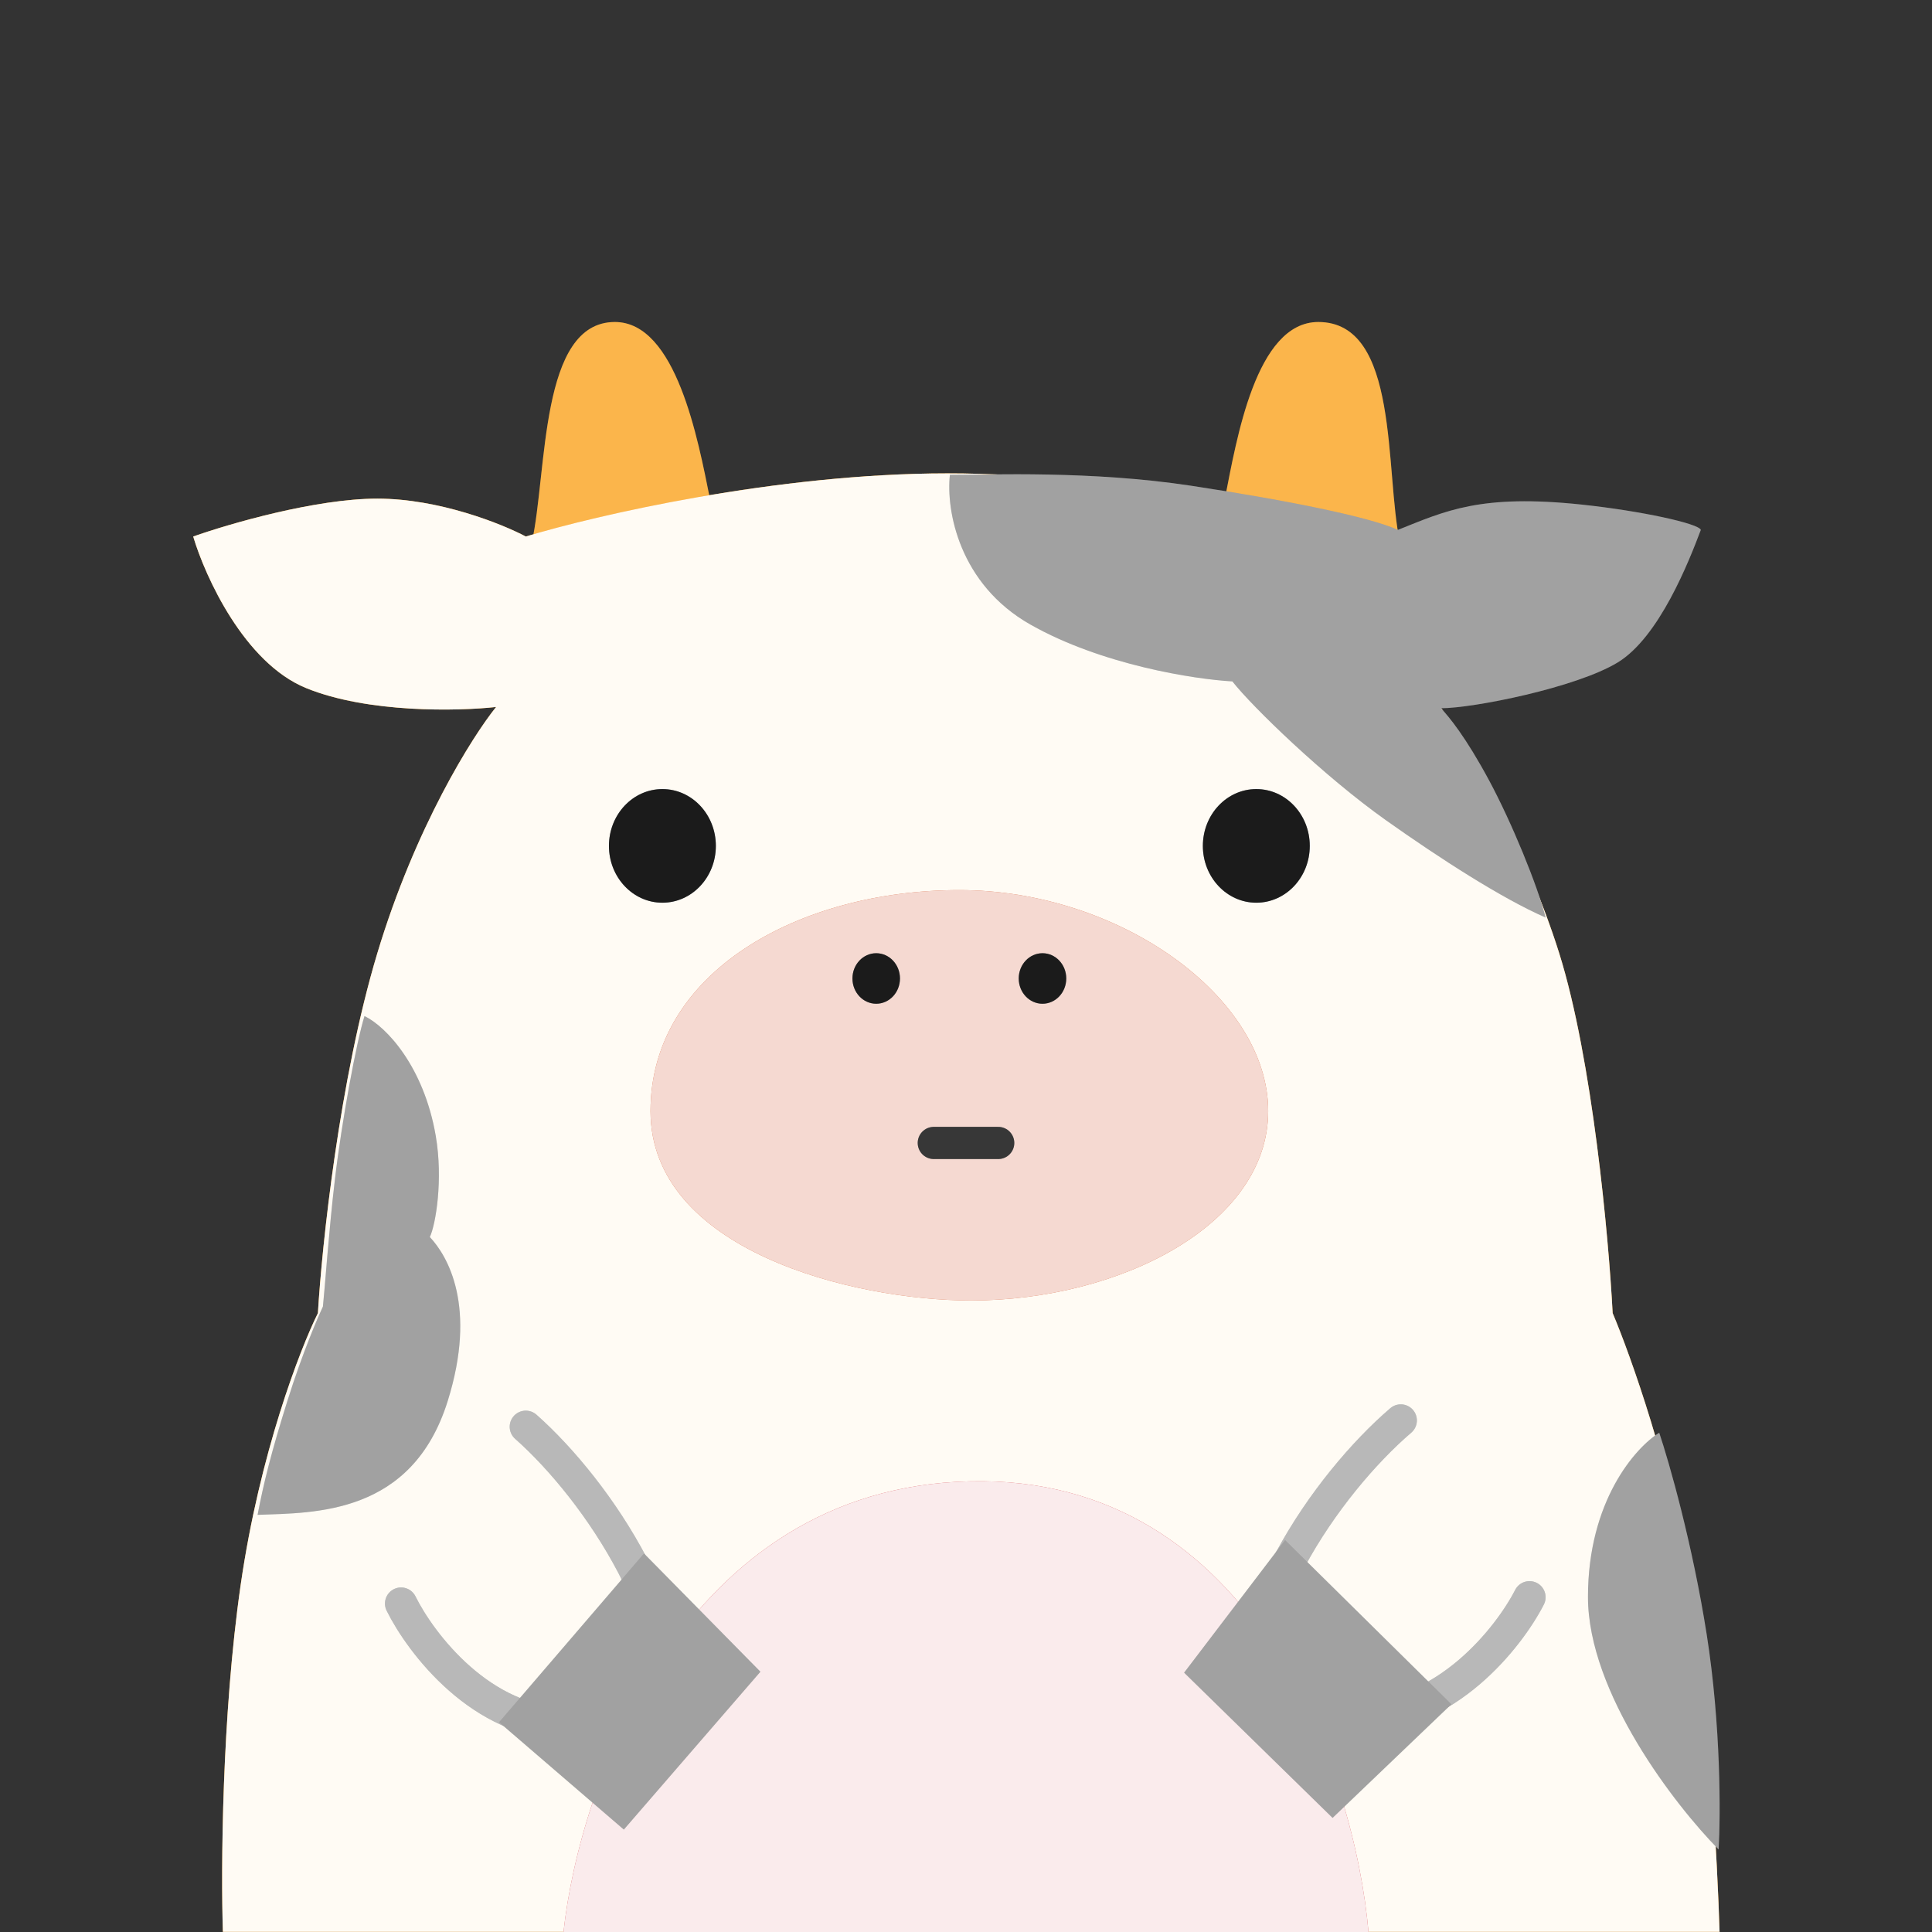 <svg xmlns="http://www.w3.org/2000/svg" fill="none" viewBox="0 0 120 120" id="cow"><rect x="0" y="0" width="120" height="120" fill="#333333" stroke="none"/><path d="M38.191 20c-4.691 0-4.18 9.281-5.164 13.725l11.067-2.754C43.356 27.31 42 20 38.19 20Z" fill="#FAA21E"></path><path d="M38.191 20c-4.691 0-4.18 9.281-5.164 13.725l11.067-2.754C43.356 27.31 42 20 38.19 20Z" fill="#fff" fill-opacity=".2"></path><path d="M81.882 20c5.077 0 4.11 9.28 5.077 13.724L76.081 30.97C76.806 27.31 78 20 81.882 20Z" fill="#FAA21E"></path><path d="M81.882 20c5.077 0 4.11 9.28 5.077 13.724L76.081 30.97C76.806 27.31 78 20 81.882 20Z" fill="#fff" fill-opacity=".2"></path><path d="M23.436 30.971c-3.837 0-9.223 1.569-11.436 2.353.738 2.484 3.172 7.843 7.009 9.412 3.836 1.568 9.468 1.438 11.805 1.176-1.476 1.83-5.017 7.451-7.378 15.294-2.361 7.843-3.443 18.17-3.69 22.353-1.106 2.223-3.614 8.706-4.795 16.863-1.18 8.157-1.23 17.778-1.107 21.569h92.961c-.123-4.183-.664-14.353-1.844-21.569-1.181-7.215-3.689-14.248-4.796-16.863-.246-4.706-1.254-15.764-3.32-22.353-2.066-6.588-5.779-12.94-7.378-15.294 2.214-.523 7.378-1.176 9.96-2.745 2.431-1.477 5.042-5.62 5.903-7.843-2.459-.523-8.19-1.569-11.436-1.569-3.246 0-6.271 1.046-7.378 1.569-4.795-1.307-17.043-3.922-27.667-3.922-10.624 0-21.887 2.615-26.191 3.922-1.476-.784-5.386-2.353-9.222-2.353Z" fill="#FAA21E"></path><path d="M23.436 30.971c-3.837 0-9.223 1.569-11.436 2.353.738 2.484 3.172 7.843 7.009 9.412 3.836 1.568 9.468 1.438 11.805 1.176-1.476 1.83-5.017 7.451-7.378 15.294-2.361 7.843-3.443 18.17-3.69 22.353-1.106 2.223-3.614 8.706-4.795 16.863-1.18 8.157-1.23 17.778-1.107 21.569h92.961c-.123-4.183-.664-14.353-1.844-21.569-1.181-7.215-3.689-14.248-4.796-16.863-.246-4.706-1.254-15.764-3.32-22.353-2.066-6.588-5.779-12.94-7.378-15.294 2.214-.523 7.378-1.176 9.96-2.745 2.431-1.477 5.042-5.62 5.903-7.843-2.459-.523-8.19-1.569-11.436-1.569-3.246 0-6.271 1.046-7.378 1.569-4.795-1.307-17.043-3.922-27.667-3.922-10.624 0-21.887 2.615-26.191 3.922-1.476-.784-5.386-2.353-9.222-2.353Z" fill="#fff" fill-opacity=".95"></path><path d="M60.248 92.007C42.425 92.413 35.99 110.838 35 120h50c-.825-9.501-6.93-28.4-24.752-27.993Z" fill="#D0333D"></path><path d="M60.248 92.007C42.425 92.413 35.99 110.838 35 120h50c-.825-9.501-6.93-28.4-24.752-27.993Z" fill="#fff" fill-opacity=".9"></path><path d="M64.002 38.794c-4.427-2.51-5.248-7.081-5.002-9.303 2.5 0 8.764-.265 14.962.676 6.197.941 11.144 1.96 12.865 2.745 2.951-1.176 5.122-2.24 11.436-1.569 3.689.393 7.255 1.177 7.378 1.57-.738 1.96-2.583 6.666-5.165 8.235C97.894 42.715 91.5 43.99 89.5 43.99c.492.523 1.524 1.755 3 4.5 1.381 2.57 3 6.5 3.5 8.5-2.705-1.177-6.59-3.686-9.91-6.04-3.847-2.725-8.316-7.058-9.546-8.627-2.336-.13-8.115-1.02-12.542-3.53Z" fill="#898989"></path><path d="M64.002 38.794c-4.427-2.51-5.248-7.081-5.002-9.303 2.5 0 8.764-.265 14.962.676 6.197.941 11.144 1.96 12.865 2.745 2.951-1.176 5.122-2.24 11.436-1.569 3.689.393 7.255 1.177 7.378 1.57-.738 1.96-2.583 6.666-5.165 8.235C97.894 42.715 91.5 43.99 89.5 43.99c.492.523 1.524 1.755 3 4.5 1.381 2.57 3 6.5 3.5 8.5-2.705-1.177-6.59-3.686-9.91-6.04-3.847-2.725-8.316-7.058-9.546-8.627-2.336-.13-8.115-1.02-12.542-3.53Z" fill="#fff" fill-opacity=".2"></path><path d="M59.587 55.285c-9.96 0-19.182 5.098-19.182 13.725 0 8.628 12.542 11.765 19.92 11.765 9.222 0 18.445-4.706 18.445-11.765s-9.223-13.725-19.183-13.725Z" fill="#CE4317"></path><path d="M59.587 55.285c-9.96 0-19.182 5.098-19.182 13.725 0 8.628 12.542 11.765 19.92 11.765 9.222 0 18.445-4.706 18.445-11.765s-9.223-13.725-19.183-13.725Z" fill="#fff" fill-opacity=".8"></path><ellipse cx="41.143" cy="52.54" rx="3.32" ry="3.529" fill="#898989"></ellipse><ellipse cx="41.143" cy="52.54" rx="3.32" ry="3.529" fill="#000" fill-opacity=".8"></ellipse><ellipse cx="78.032" cy="52.54" rx="3.32" ry="3.529" fill="#898989"></ellipse><ellipse cx="78.032" cy="52.54" rx="3.32" ry="3.529" fill="#000" fill-opacity=".8"></ellipse><ellipse cx="64.751" cy="60.775" rx="1.476" ry="1.569" fill="#898989"></ellipse><ellipse cx="64.751" cy="60.775" rx="1.476" ry="1.569" fill="#000" fill-opacity=".8"></ellipse><ellipse cx="54.423" cy="60.775" rx="1.476" ry="1.569" fill="#898989"></ellipse><ellipse cx="54.423" cy="60.775" rx="1.476" ry="1.569" fill="#000" fill-opacity=".8"></ellipse><path stroke="#898989" stroke-width="2" stroke-linecap="round" d="M58 70.991h4"></path><path stroke="#000" stroke-opacity=".6" stroke-width="2" stroke-linecap="round" d="M58 70.991h4"></path><path d="M32.658 88.618c2.213 1.96 4.795 5.098 6.64 8.627 1.979 3.787 2.582 9.804-4.058 9.804-5.312 0-9.1-4.967-10.329-7.45" stroke="#898989" stroke-width="2" stroke-linecap="round"></path><path d="M32.658 88.618c2.213 1.96 4.795 5.098 6.64 8.627 1.979 3.787 2.582 9.804-4.058 9.804-5.312 0-9.1-4.967-10.329-7.45" stroke="#fff" stroke-opacity=".4" stroke-width="2" stroke-linecap="round"></path><path d="M87.005 88.226c-2.284 1.96-4.95 5.098-6.853 8.628-2.042 3.786-2.665 9.804 4.188 9.804 5.483 0 9.392-4.968 10.66-7.451" stroke="#898989" stroke-width="2" stroke-linecap="round"></path><path d="M87.005 88.226c-2.284 1.96-4.95 5.098-6.853 8.628-2.042 3.786-2.665 9.804 4.188 9.804 5.483 0 9.392-4.968 10.66-7.451" stroke="#fff" stroke-opacity=".4" stroke-width="2" stroke-linecap="round"></path><path d="M27.067 70.56c-.738-4.313-3.074-6.797-4.427-7.45-.492 1.568-1.404 6.447-1.844 10.195-.37 3.138-.615 6.667-.738 7.844-.246.522-1.23 2.745-2.213 5.882-.984 3.137-1.476 5.098-1.845 7.059 3.566-.13 9.591 0 11.805-7.059 1.844-5.882 0-9.02-1.107-10.196.369-.784.832-3.568.369-6.275Z" fill="#898989"></path><path d="M27.067 70.56c-.738-4.313-3.074-6.797-4.427-7.45-.492 1.568-1.404 6.447-1.844 10.195-.37 3.138-.615 6.667-.738 7.844-.246.522-1.23 2.745-2.213 5.882-.984 3.137-1.476 5.098-1.845 7.059 3.566-.13 9.591 0 11.805-7.059 1.844-5.882 0-9.02-1.107-10.196.369-.784.832-3.568.369-6.275Z" fill="#fff" fill-opacity=".2"></path><path d="M98.632 99.187c0-5.96 2.951-9.28 4.426-10.196.615 1.83 2.066 6.902 2.952 12.549.885 5.647.86 11.242.737 13.334-2.705-2.745-8.115-9.726-8.115-15.687Z" fill="#898989"></path><path d="M98.632 99.187c0-5.96 2.951-9.28 4.426-10.196.615 1.83 2.066 6.902 2.952 12.549.885 5.647.86 11.242.737 13.334-2.705-2.745-8.115-9.726-8.115-15.687Z" fill="#fff" fill-opacity=".2"></path><path d="m40 96.49-9 10.481 7.747 6.667 8.484-9.804L40 96.491Z" fill="#898989"></path><path d="m40 96.49-9 10.481 7.747 6.667 8.484-9.804L40 96.491Z" fill="#fff" fill-opacity=".2"></path><path d="M90.147 105.854 79.818 95.658l-6.271 8.235 9.222 9.02 7.378-7.059Z" fill="#898989"></path><path d="M90.147 105.854 79.818 95.658l-6.271 8.235 9.222 9.02 7.378-7.059Z" fill="#fff" fill-opacity=".2"></path></svg>
